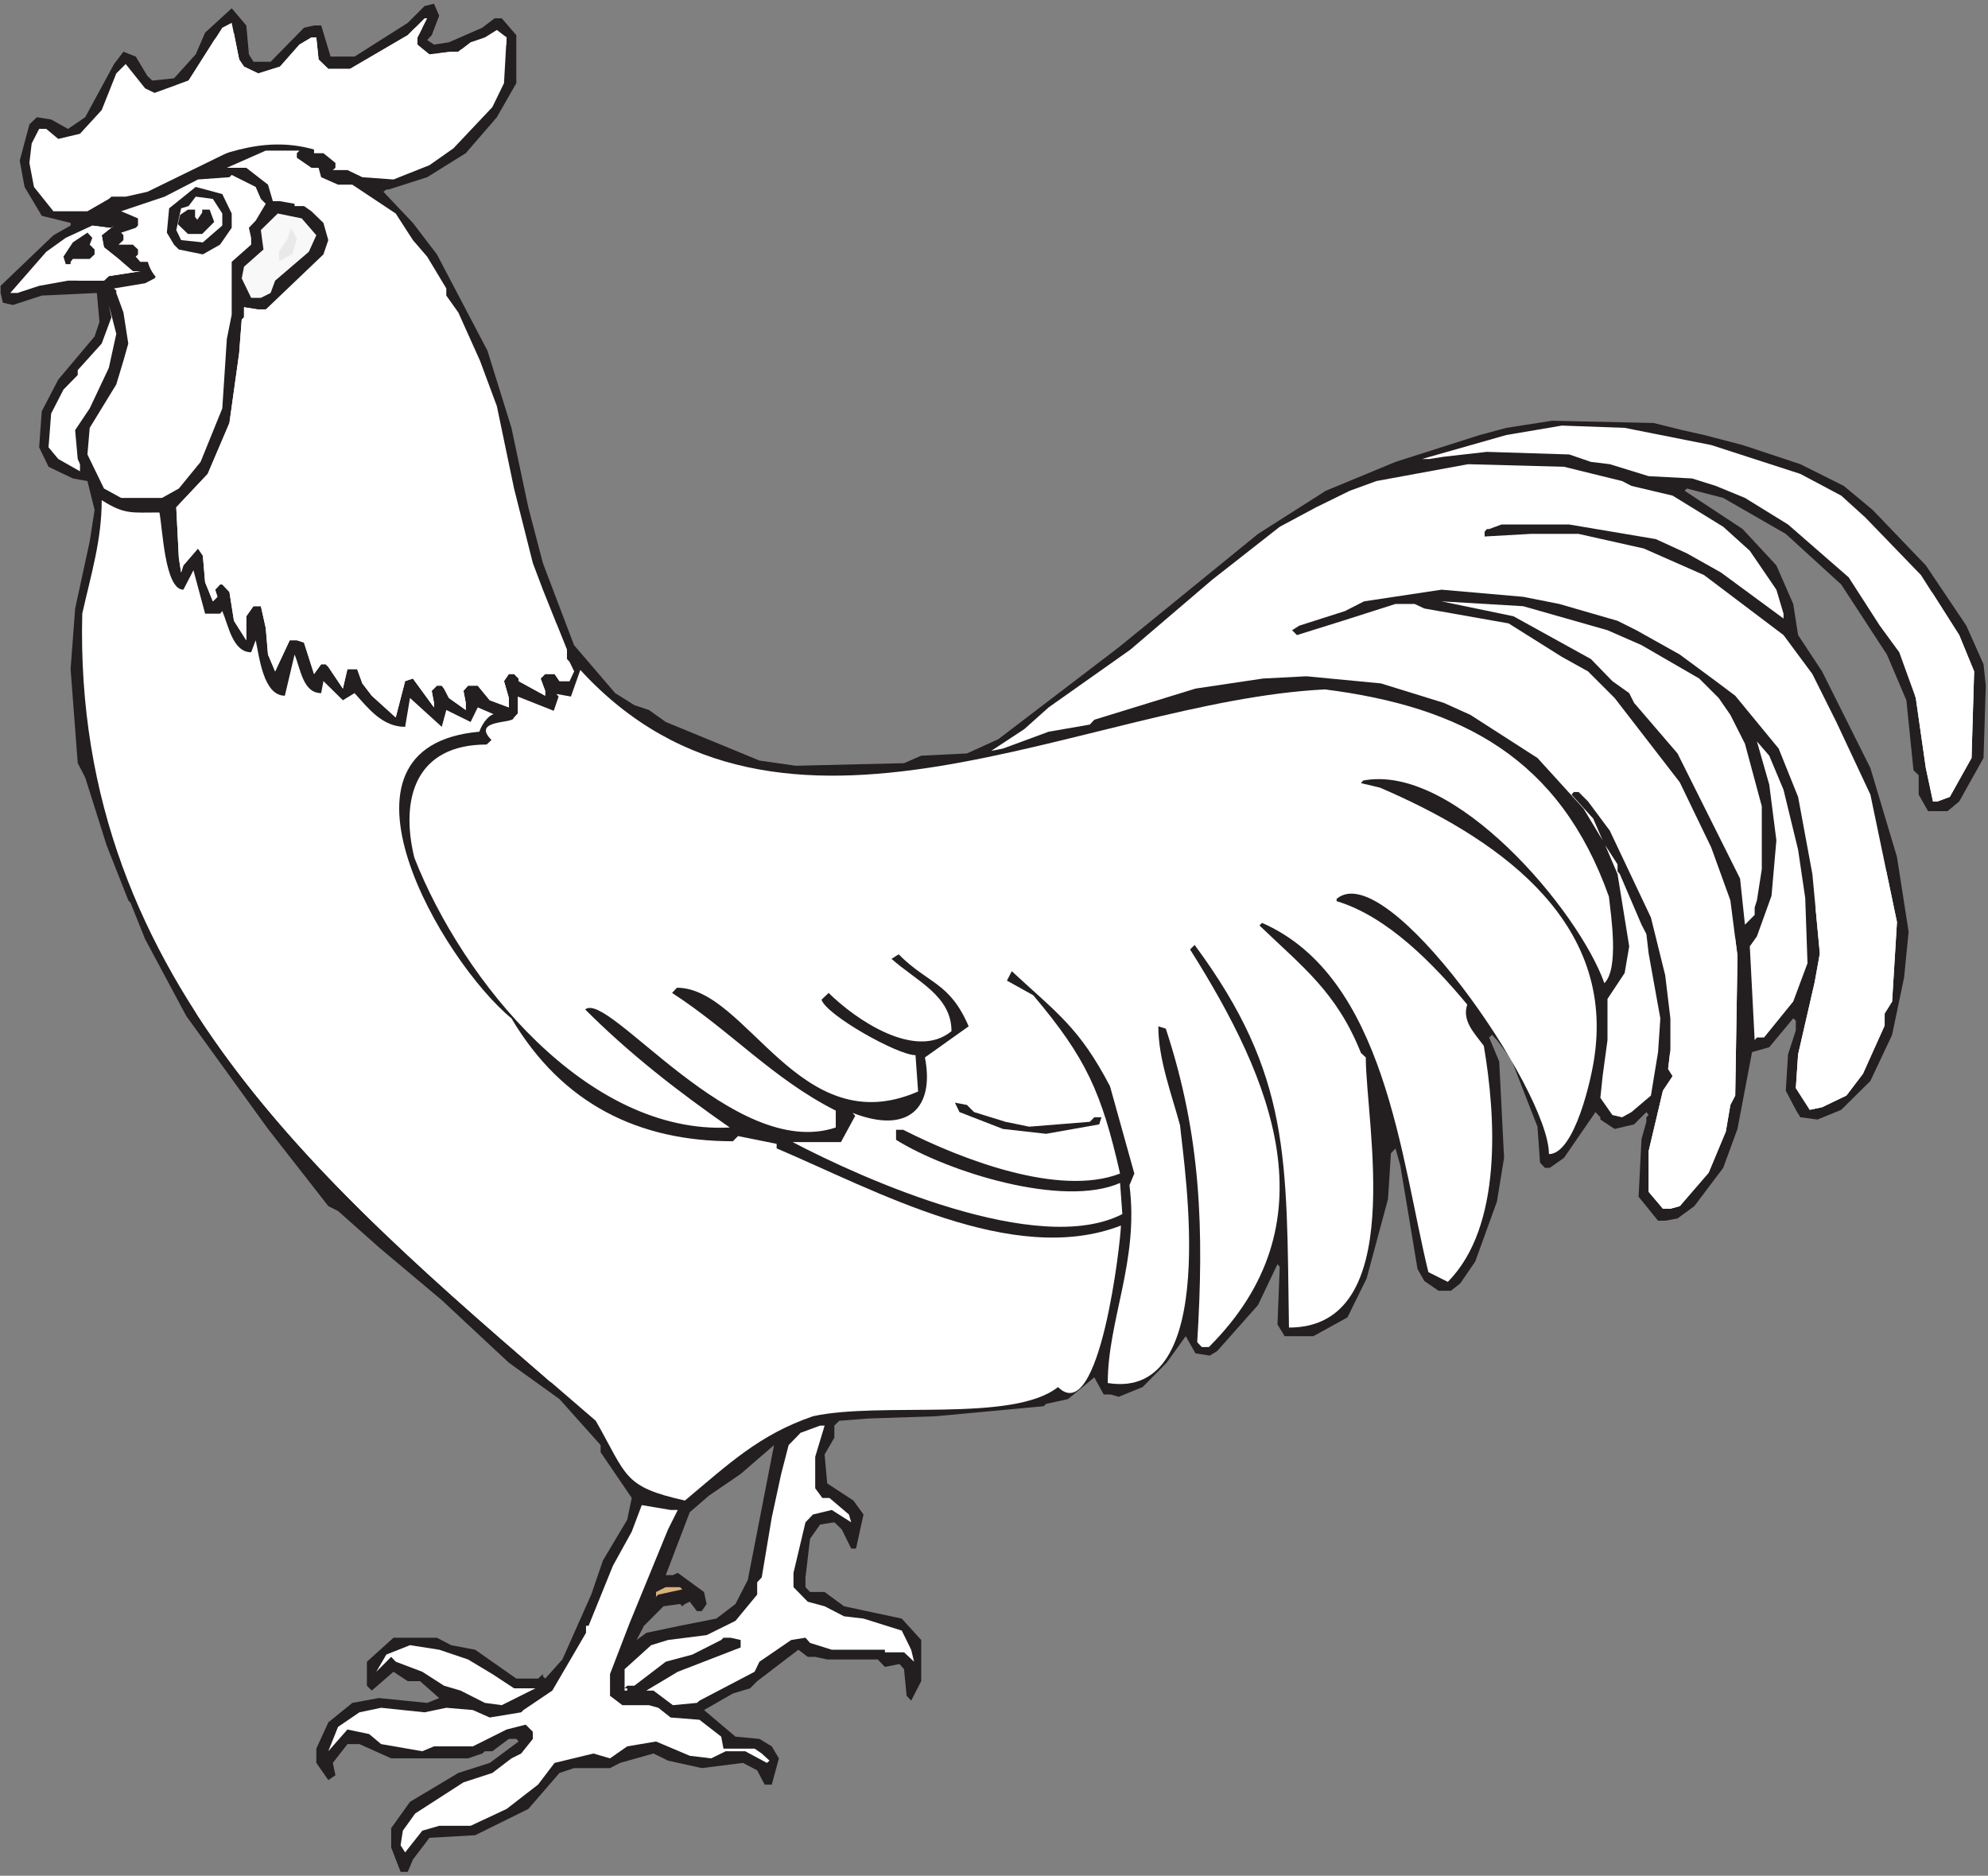 <?xml version="1.0"?><svg width="287.5" height="271.25" xmlns="http://www.w3.org/2000/svg">
 <rect width="100%" height="100%" fill="#808080" stroke="none"/>

 <g>
  <title>Layer 1</title>
  <g externalResourcesRequired="false" transform="matrix(1.25 0 0 -1.25 0 271.25)" id="g26391">
   <g externalResourcesRequired="false" transform="scale(0.24 0.24)" id="g26393">
    <path fill="#231f20" fill-rule="nonzero" id="path26395" d="m208.113,887.215l-2.191,-2.344l3.285,-2.191l7.188,1.097l16.093,7.032l5.942,4.535l3.437,0l7.031,-8.129l0,-23.133l-9.375,-16.414l-15.003,-17.352l-18.598,-11.566l-18.594,-5.937l-1.094,0l-1.406,-1.094l14.219,-15.008l11.566,-15.16l24.379,-46.426l11.563,-37.199l8.125,-38.297l7.031,-26.887l15.004,-39.543l19.844,-23.136l9.222,-5.782l7.032,-2.343l8.125,-5.786l25.472,-10.472l19.692,-8.129l17.5,-2.5l52.195,1.25l8.281,3.597l22.035,1.094l15.16,6.875l57.977,44.238l67.195,54.708l32.66,20.789l33.598,13.91l40.633,12.972l12.812,3.442l22.036,3.437l48.91,-1.093l13.91,-3.438l10.469,-2.348l18.597,-4.843l27.817,-9.223l20.941,-10.473l13.906,-11.566l25.629,-26.731l19.532,-29.074l8.285,-18.597l1.093,-10.317l-1.093,-34.859l-11.723,-20.946l-5.625,-4.687l-9.375,0l-4.531,7.973l0,9.375l-2.5,2.347l-3.438,33.762l-9.379,22.039l-22.031,33.762l-26.723,24.387l-30.16,17.347l-17.504,4.535l-1.093,-1.093l27.972,-18.446l16.25,-17.508l8.129,-18.597l2.344,-15.008l11.562,-17.508l23.286,-46.578l12.812,-42.828l5.629,-36.109l-2.191,-22.04l-5.782,-27.664l-10.468,-22.199l-14.063,-13.91l-11.41,-4.687l-8.281,1.093l-2.188,3.594l-4.844,9.223l1.094,17.508l3.75,11.566l0,4.687l-1.25,1.094l-11.566,-13.91l-8.281,-2.344l-7.032,-37.047l-6.875,-18.757l-13.91,-18.442l-8.125,-5.941l-5.937,-1.094l-3.438,0l-9.379,11.566l1.407,27.825l2.343,8.285l0,2.187l1.094,1.094l-1.094,1.406l-5.937,-5.941l-9.375,-2.188l-6.875,4.536l0,1.093l-2.344,2.5l-15.16,-22.039l-6.875,-4.847l-2.344,0l-2.344,2.503l-1.25,17.348l-12.66,32.512l-6.875,9.223l-2.344,2.503l-1.406,-1.253l4.844,-11.567l2.344,-46.422l-3.438,-21.101l-10.469,-28.918l-7.191,-10.473l-4.531,-3.594l-5.938,0l-6.875,4.688l-3.281,5.785l-8.285,49.863l-2.344,8.281l-2.187,-2.343l-1.407,-22.039l-10.312,-38.297l-9.219,-18.754l-16.41,-9.067l-13.91,0l-3.438,5.625l1.094,27.825l-1.094,1.25l-9.375,-19.696l-19.691,-22.195l-3.594,-2.187l-6.875,1.093l-4.687,8.285l-9.219,-12.82l-11.566,-11.722l-11.563,-4.688l-3.75,1.094l-3.437,0l-4.536,8.285l-12.656,-10.473l-10.625,-2.343l-1.094,-1.098l-52.195,-4.844l-32.504,-1.094l-13.91,-1.093l-2.344,-2.344l0,-5.785l-4.687,-8.129l1.25,-13.91l12.66,-8.286l4.844,-6.722l-3.598,-16.41l-2.344,0l-4.531,9.222l-3.594,3.438l-6.875,-1.094l-4.844,-6.879l-2.187,-18.601l0,-4.688l2.187,-2.344l7.032,0l9.375,-6.879l27.816,-5.937l9.375,-10.316l0,-19.852l-4.844,-9.379l-2.187,2.344l-1.25,12.816l-2.188,2.5l-7.031,-1.406l-3.437,3.598l-24.379,0l-5.782,1.25l-3.593,0l-4.532,3.437l-19.847,-15.16l-3.438,-3.441l-8.281,-2.5l-13.91,-7.969l15.156,-12.82l11.567,-1.094l5.937,-3.594l3.438,-5.785l-3.438,-12.66l-3.437,0l-3.594,6.879l-6.875,3.594l-19.848,-2.5l-16.254,3.594l-7.031,3.438l-16.094,-4.531l-4.843,-2.5l-17.348,0l-7.031,-2.348l-15.004,-17.348l-25.629,-12.66l-22.035,-1.254l-7.969,-10.473l-2.5,-5.938l-3.438,0l-4.531,11.723l0,9.379l9.063,12.66l23.285,13.91l15.156,4.848l13.91,10.317l-1.094,1.25l-3.593,0l-7.969,-5.942l-3.598,0l-1.25,-1.094l-6.875,-2.344l-37.035,0l-15.316,6.879l-5.782,0l-7.031,-9.066l1.25,-5.941l-3.437,-2.344l-5.782,8.285l0,6.879l5.782,12.66l11.562,9.379l12.817,2.344l23.281,-2.344l5.785,2.344l-9.223,8.129l-5.937,0l-6.875,4.531l-10.469,-9.066l-2.344,2.344l0,11.57l12.813,11.566l20.941,0l6.875,-3.597l11.563,-2.188l19.847,-13.91l10.469,0l2.344,2.188l0,-1.094l1.094,-1.094l8.285,9.223l13.906,31.261l5.625,16.411l11.723,19.695l2.187,10.472l-15.004,22.04l0,3.441l-19.843,22.195l-24.379,17.504l-32.348,30.168l-30.316,25.481l-19.692,17.507l-4.687,2.344l-29.067,37.199l-39.379,54.395l-19.848,37.047l-7.031,17.508l-1.094,1.25l-10.473,26.57l-10.312,32.672l-3.594,6.875l-1.25,16.414l-2.188,28.918l2.188,29.226l7.031,32.356l2.344,15.164l-3.438,13.91l-7.031,1.25l-11.723,5.629l-4.531,9.379l1.25,17.348l7.973,15.32l17.5,20.789l2.344,7.035l-1.25,13.91l-26.566,-1.25l-13.906,-4.535l-4.844,1.094l-1.094,4.691l0,3.438l25.469,24.386l8.285,4.688l0,1.25l-13.91,3.441l-8.281,13.911l-2.344,12.66l4.688,17.507l3.594,3.438l6.875,-1.094l8.129,-4.535l8.281,5.629l13.906,25.633l4.535,5.941l5.938,-2.344l5.625,-9.378l2.344,-2.188l10.469,1.094l10.473,11.566l4.531,10.473l12.812,11.723l7.032,-8.286l1.254,-13.91l2.187,-3.594l8.281,0l16.094,16.411l4.848,1.093l3.437,0l4.531,-15.004l11.563,0l25.629,16.254l8.125,8.129l4.535,1.094l2.5,-5.781l-3.594,-9.379l0,0l0,0zm146.422,-756.223l0,0l5.942,11.567l12.656,65.027l-16.094,-13.914l-15.316,-10.473l-9.219,-7.969l-11.566,-30.324l3.437,0l2.348,1.094l12.656,-9.223l1.25,-5.785l-2.344,-3.437l-2.344,0l-3.437,4.531l-2.344,-1.094l-1.25,-1.094l-1.094,1.094l-7.972,-1.094l-9.375,-9.378l-3.594,-6.875l4.688,3.437l16.253,3.438l17.5,3.441l9.219,7.031"/>
    <path fill="#ffffff" fill-rule="nonzero" id="path26397" d="m201.234,886.121l0,-3.441l5.782,-4.688l10.472,1.25l3.438,0l5.937,4.535l6.875,2.344l5.785,3.594l4.688,-3.594l-1.25,-22.039l-5.625,-11.566l-18.754,-19.852l-11.566,-8.129l-17.344,-6.879l-15.004,1.094l-7.188,3.441l-7.031,0l1.25,1.094l0,2.344l-5.781,4.687l-4.531,0l0,4.692l-4.848,3.437l-19.531,-1.25l-15.317,-5.629l-40.628,-19.847l-10.473,-2.348l-6.875,0l-1.25,-1.094l-10.312,-5.937l-16.41,0l-9.375,11.723l-2.187,11.566l1.094,9.379l3.594,7.031l3.438,0l5.785,-4.844l10.469,2.5l10.469,11.41l7.031,17.665l4.531,4.531l9.379,-11.723l4.531,-2.187l16.41,5.941l16.25,25.477l4.531,2.343l3.598,-17.66l2.344,-3.441l6.875,-3.281l10.469,3.281l9.375,10.629l5.785,3.441l2.343,0l1.094,-10.629l4.688,-4.535l10.468,0l27.817,16.258l8.125,8.129l1.25,0l-4.688,-9.223l0,0"/>
    <path fill="#ffffff" fill-rule="nonzero" id="path26399" d="m143.102,830.316l0,-2.187l7.035,-4.844l3.437,0l1.25,-4.535l8.125,-3.594l6.875,0l20.942,-13.91l8.281,-12.82l6.875,-7.969l9.223,-15.32l0,-3.438l5.781,-8.129l10.469,-23.289l8.128,-21.883l8.282,-39.703l9.062,-35.953l4.844,-12.816l11.566,-28.918l0,-4.531l1.25,-1.407l2.188,-4.535l-2.188,-4.687l-4.843,0l-2.344,3.437l-4.535,0l-2.188,-2.187l2.188,-5.938l0,-2.347l-12.813,7.035l0,1.25l-2.187,2.187l-2.5,0l-2.344,-3.437l2.344,-8.129l0,-4.531l-9.223,3.437l-5.781,7.035l-4.688,0l-2.187,-2.5l1.094,-5.785l0,-3.437l-8.125,5.781l-2.344,4.535l-1.094,1.406l-2.344,0l-2.5,-2.5l1.094,-5.785l0,-2.187l-10.16,13.91l-3.75,-1.25l-4.531,-17.508l-11.563,10.473l-4.535,5.941l-2.5,6.879l-4.688,0l-2.187,-9.379l-7.031,10.473l-1.25,1.25l-2.188,0l-3.437,-4.692l-4.848,15.164l-3.437,1.094l-3.438,0l-7.031,-15.008l-3.438,8.129l-1.093,12.816l-2.344,10.477l-3.594,0l-3.441,-4.848l0,-11.566l-5.938,9.379l-2.187,13.91l-3.438,3.594l-1.094,0l-2.343,-2.5l1.093,-3.438l-2.187,-2.187l-3.75,9.219l-1.094,12.82l-2.344,3.437l-7.031,-8.129l-1.098,-3.437l-1.094,7.035l-1.25,24.383l15.16,16.098l10.469,24.543l4.691,33.605l1.246,16.258l1.098,1.094l0,4.843l6.875,-1.093l3.594,0l27.816,26.574l2.344,6.875l-2.344,8.285l-5.781,5.629l-3.598,2.5l-4.531,0l0,1.094l-7.031,1.25l-3.438,0l-2.344,7.972l-10.472,8.129l-9.375,0l18.754,8.281l16.25,0l-1.25,-1.25l0,0"/>
    <path fill="#ffffff" fill-rule="nonzero" id="path26401" d="m125.758,808.277l2.344,-2.343l-4.844,-8.129l-3.281,-3.438l1.093,-4.847l0,-3.282l-9.379,-8.285l0,-25.476l-2.343,-11.723l-2.188,-33.449l-10.469,-25.793l-10.473,-12.817l-8.125,-4.535l-19.688,0l-8.285,4.535l-7.969,16.41l1.094,12.821l12.812,20.945l3.441,11.41l2.344,8.285l-2.344,15.004l-3.441,9.379l0,1.094l-1.094,1.094l15.004,2.5l4.531,2.347l2.344,3.438l-4.531,4.531l-4.688,0l-2.188,2.504l1.094,1.094l0,2.344l-2.5,2.343l-6.879,0l2.348,2.188l0,2.347l-1.094,1.25l7.031,2.344l1.094,1.094l0,3.437l-8.125,3.442l20.938,7.031l16.098,8.285l15.157,1.094l1.093,1.094l11.567,-5.781l2.5,-5.786l0,0"/>
    <path fill="#231f20" fill-rule="nonzero" id="path26403" d="m111.691,801.246l0,-6.879l-5.625,-8.129l-8.281,-4.687l-11.566,2.344l-2.344,2.343l-3.438,5.785l1.094,11.723l12.816,10.317l12.812,-3.442l4.531,-9.375l0,0"/>
    <path fill="#ffffff" fill-rule="nonzero" id="path26405" d="m107.16,801.246l0,-5.785l-9.375,-8.129l-10.473,1.094l-2.344,4.847l2.344,10.473l3.598,1.094l3.438,4.531l8.281,-1.094l4.531,-7.031l0,0"/>
    <path fill="#ffffff" fill-rule="nonzero" id="path26407" d="m100.129,803.902l0,-2.187l-3.75,-3.285l-4.375,0.312l-0.781,2.035l0.781,4.219l1.562,0.469l1.406,1.875l3.281,-0.469l1.875,-2.969l0,0"/>
    <path fill="#231f20" fill-rule="nonzero" id="path26409" d="m94.035,799.523l1.094,-1.25l2.344,3.442l0,1.406l3.593,0l2.188,-5.941l-5.781,-5.782l-6.875,0l-4.848,4.688l1.094,4.535l3.754,2.5l3.438,0l0,-3.598"/>
    <path fill="#f8f8f8" fill-rule="nonzero" id="path26411" d="m152.48,790.773l-3.597,-7.972l-16.25,-13.914l-2.188,-5.938l-4.687,-2.344l-4.688,0l-4.535,9.379l1.098,5.625l9.375,8.286l-1.25,9.378l8.125,7.973l11.562,-2.348l7.035,-8.125l0,0"/>
    <path fill="#ffffff" fill-rule="nonzero" id="path26413" d="m53.715,794.367l1.25,1.094l-5.938,-4.688l1.094,-5.785l7.031,-5.629l6.879,-5.937l3.594,0l-15.16,-2.344l-2.344,-2.191l-17.344,0l-13.91,-2.5l-10.469,-3.438l-3.438,0l17.344,19.852l9.379,6.719l12.813,5.941l7.969,-1.094l1.25,0l0,0"/>
    <path fill="#ffffff" fill-rule="nonzero" id="path26415" d="m52.465,726.84l-9.219,-19.535l-7.031,-10.473l1.25,-13.914l1.094,-2.5l0,-3.438l-10.469,5.938l-4.691,5.629l1.25,16.254l5.941,11.57l6.875,7.031l0,2.344l11.562,12.82l4.688,12.661l-1.25,5.937l3.594,-13.91l-3.594,-16.414l0,0"/>
    <path fill="#ffffff" fill-rule="nonzero" id="path26417" d="m781.938,672.289l4.531,-2.344l19.847,-4.691l24.379,-15.004l12.813,-11.566l12.812,-18.758l3.442,-11.567l0,-2.343l-30.16,22.195l-16.411,9.223l-15.003,6.875l-41.723,7.035l-32.66,0l-5.938,-2.188l-1.094,0l-1.093,-1.25l0,-2.343l22.035,1.25l23.281,0l31.41,-7.036l29.067,-12.816l38.289,-28.918l13.906,-18.758l11.562,-23.133l16.411,-35.011l12.812,-61.43l-2.344,-38.297l-3.593,-5.781l0,-5.785l-10.469,-23.289l-7.969,-10.473l-11.723,-5.629l-5.937,-1.25l-6.719,10.473l1.094,16.258l7.969,34.699l2.5,13.91l-3.594,38.297l-6.875,37.203l-9.375,23.289l-20.941,25.477l-9.375,7.035l-17.348,12.816l-20.941,11.723l-9.063,4.535l-28.129,8.129l-17.348,3.437l-39.378,3.438l-37.348,-5.625l-9.223,-4.692l-22.031,-7.035l-3.438,-2.187l2.344,-2.344l22.031,6.879l25.473,8.129l9.223,0l4.687,-2.192l40.629,-7.187l25.629,-16.102l12.656,-7.035l12.817,-12.816l31.41,-40.641l15.156,-31.418l9.223,-25.476l3.437,-26.731l-1.093,-67.367l-2.344,-4.535l-2.188,-12.817l-8.285,-19.851l-13.906,-16.098l-4.531,-1.25l-3.594,0l-6.879,8.125l0,19.695l6.879,29.075l4.687,7.035l-2.187,3.437l1.094,9.379l0,15.004l-2.5,20.789l-6.879,27.824l-19.844,41.891l-10.473,14.066l-4.531,4.536l-2.344,0l-1.093,-1.25l10.468,-11.567l4.536,-10.472l-9.223,15.316l-22.188,24.383l-32.351,20.789l-12.813,5.785l-30.316,9.379l-35.942,3.437l-20.941,-1.093l-32.504,-4.844l-48.758,-15.008l-2.187,-2.344l-19.844,-3.437l-22.035,-8.129l-5.625,-1.094l15.937,10.473l11.723,10.473l39.379,27.82l39.535,33.765l32.504,25.477l17.504,9.379l16.25,7.973l12.816,4.687l44.223,8.129l46.258,-1.25l27.973,-6.879l0,0zm42.972,17.352l0,0l-41.722,8.285l-30.317,1.094l-12.812,-2.188l-13.911,-2.348l-40.628,-11.566l3.437,0l7.031,1.094l20.785,2.347l39.692,-1.254l10.469,-3.593l9.066,-1.094l18.75,-5.781l20.941,-1.098l11.411,-3.594l14.062,-5.785l20.785,-12.816l29.223,-25.477l15,-23.293l9.375,-12.816l7.973,-22.039l4.843,-33.762l3.438,-16.102l2.187,0l5.938,2.192l10.472,18.754l1.25,41.734l-7.191,17.508l-18.437,28.918l-26.879,27.82l-11.563,10.473l-19.691,10.473l-42.977,13.914"/>
    <path fill="#ffffff" fill-rule="nonzero" id="path26419" d="m247.561,558.096l2.031,2.188l0,8.129l17.348,-6.875l2.344,6.875l-1.094,1.25l7.031,-1.25l4.531,12.82c96.887,-105.668 242.844,-15.164 358.953,-9.379c66.102,-8.441 113.141,-33.141 136.895,-99.883c0.938,-8.91 5,-34.543 -2.187,-41.734c-12.348,34.855 -72.2,106.133 -116.266,97.691l-1.094,-1.25l9.219,-2.187c53.445,-22.977 112.828,-61.899 103.453,-128.953c-1.41,-11.098 -9.691,-47.676 -22.035,-47.676c0,30.793 -78.137,143.804 -102.36,123.015l0,-1.093c24.536,-7.348 46.883,-30.481 62.977,-49.864c-2.656,-7.816 3.441,-13.754 7.973,-19.851c5.781,-33.762 9.218,-87.063 -17.348,-113.793l-9.375,4.691c-13.285,54.395 -20.629,142.238 -80.168,168.344l-1.25,-1.25c20.629,-19.852 37.191,-32.043 48.914,-61.43l2.344,-2.187c0,-31.574 20.625,-130.207 -37.035,-130.207c-1.254,81.593 1.093,121.453 -45.477,184.445l-2.187,-2.187c39.847,-63.149 68.757,-132.082 9.062,-191.637l-3.437,0l-2.188,2.344c3.281,53.617 2.031,99.101 -15.156,151.152l-3.598,1.094c0,-15.789 6.254,-32.2 10.473,-47.676c2.031,-20.945 19.844,-133.172 -34.848,-124.262c0,30.324 15.157,59.082 10.469,95.348l2.344,5.625l-11.719,42.047c-14.848,28.449 -25.629,35.328 -47.352,55.492l-2.343,-4.535l12.656,-7.035c25.629,-30.321 32.973,-46.891 41.883,-85.969c-29.535,-11.41 -76.887,7.035 -104.547,21.101l-3.438,0l0,-4.843c24.536,-15.321 80.325,-32.981 107.985,-20.789l1.094,-15.008c-40.633,-20.946 -125.329,17.039 -158.93,34.703l23.285,0l6.875,12.66l-1.246,1.406c27.344,-10.629 39.535,2.969 34.848,26.731l21.093,15.004c-9.218,21.414 -19.218,20.164 -33.754,34.699l-3.437,-2.188c12.187,-10.785 28.91,-17.82 28.91,-34.855c-17.191,-14.227 -46.098,5.469 -59.227,18.445l-3.437,-3.285c2.5,-7.504 36.723,-26.726 45.316,-26.726l1.254,-17.508c-57.195,-25.008 -82.355,50.019 -116.265,50.019l-2.348,-2.5c28.285,-18.289 48.602,-41.422 78.918,-56.742l0,-8.129c-49.07,-16.41 -109.703,66.277 -120.797,56.899c21.41,-21.414 44.539,-39.391 69.695,-56.899c-68.601,-3.594 -128.765,70.652 -152.05,130.051c-7.032,28.918 0.937,54.551 34.851,54.551l2.344,2.187c-10.004,10.004 10.937,7.817 10.625,10.629"/>
    <path fill="#ffffff" fill-rule="nonzero" id="path26423" d="m76.844,657.129c1.562,-7.348 2.5,-37.203 11.566,-37.203l4.844,9.379l5.625,-20.946l7.187,0l1.094,1.25c2.969,-6.875 5,-19.851 13.91,-19.851l2.188,5.785c1.719,-7.66 3.594,-26.73 14.062,-26.73l4.688,19.851c2.969,-7.191 4.062,-18.601 12.816,-18.601l1.094,5.785l9.375,-9.223l5.625,3.438c6.723,-7.5 13.441,-16.254 24.379,-16.254l2.344,13.91l15.316,-13.91l2.188,8.129l11.718,-5.786l3.438,7.036l7.66,-3.286c-2.969,-0.781 -5.941,-5.468 -6.879,-8.437c-79.07,-7.035 -17.656,-110.981 15.473,-138.18c24.535,-41.422 61.414,-59.238 106.734,-59.238l2.496,2.5l18.598,-3.75l0,-2.192c47.195,-20.003 113.922,-57.363 165.961,-37.199c0,-6.722 -10.16,-97.851 -30.317,-77.843c-21.879,-17.348 -85.324,-6.875 -118.14,-14.067c-25.942,-8.91 -40.789,-23.133 -61.727,-40.641c-29.847,6.723 -27.66,11.567 -42.976,38.454c-123.922,107.07 -252.063,208.828 -247.532,389.05c4.219,18.914 9.375,35.325 9.375,54.707c11.094,-7.031 14.379,-5.937 27.817,-5.937"/>
    <path fill="#ffffff" fill-rule="nonzero" id="path26425" d="m774.906,600.387l16.407,-7.188l27.816,-16.101l9.379,-9.379l5.625,-8.129l7.031,-13.91l8.125,-30.168l0,-30.324l-2.344,-15.004l-1.093,-3.438l0,-3.598l-4.688,-4.687l-2.344,22.195l-30.16,60.336l-20.941,24.383l-2.344,4.688l-8.125,5.785l-10.316,10.629l-37.348,20.632l-34.691,7.192l39.378,-2.344l40.633,-11.57l0,0"/>
    <path fill="#ffffff" fill-rule="nonzero" id="path26431" d="m859.762,523.484l7.031,-28.918l3.437,-23.289l1.094,-31.418l-6.875,-18.445l-14.066,-17.351l-3.438,0l-1.093,-1.25l-2.344,45.175l3.437,4.844l7.032,19.539l2.343,26.731l-3.437,26.882l-5.938,20.789l5.938,-6.875l6.879,-16.414l0,0"/>
    <path fill="#ffffff" fill-rule="nonzero" id="path26441" d="m779.75,484.094l1.094,-1.25l10.469,-24.383l2.343,-4.535l1.094,-9.379l5.629,-31.262l-1.094,-16.254l-3.441,-20.945l-9.375,-7.973l-4.531,-2.5l-4.688,1.094l-5.781,8.285l1.094,10.473l2.343,17.348l0,19.851l8.282,12.504l2.187,12.82l-5.625,34.856l-5.937,13.91l5.937,-9.223l0,-3.437"/>
    <path fill="#ffffff" fill-rule="nonzero" id="path26443" d="m729.586,465.492l-2.344,-2.344l-7.969,7.036l-2.5,-3.438l4.844,-4.848l-1.25,-5.628l-8.125,0l-3.441,-4.844l-17.5,9.379l-5.781,5.941l1.093,1.094l9.375,-1.094l0,4.531l3.438,0l1.094,1.094l0,1.25l3.437,-2.344l1.25,-1.093l2.5,4.531l-2.5,3.598l-2.344,6.875l2.344,1.093l23.285,-19.535l1.094,-1.254l0,0"/>
    <path fill="#ffffff" fill-rule="nonzero" id="path26459" d="m706.457,382.023l0,-3.593l-3.594,1.25l-1.093,1.25l-1.25,0l-1.094,-1.25l0,-3.594l-3.438,0l-1.093,-5.629l0,-3.75l-3.594,1.406l-1.25,-3.593l0,-1.094l-1.094,-1.254l-10.473,17.508l2.348,6.879l3.594,-3.442l2.187,0l0,13.914l2.344,2.344l0,3.438l3.438,0l14.062,-20.79l0,0"/>
    <path fill="#231f20" fill-rule="nonzero" id="path26463" d="m469.551,368.113l15.16,-4.687l11.406,-2.348l29.223,2.348l2.187,2.187l3.438,0l-1.094,-3.441l-25.625,-4.531l-20.785,2.343l-20.941,8.129l-2.188,4.535l5.781,-1.097l3.438,-3.438l0,0"/>
    <path fill="#ffffff" fill-rule="nonzero" id="path26473" d="m392.98,201.957l0,-15.16l3.438,-4.692l3.437,0l9.375,-7.972l1.094,-3.75l-9.375,5.941l-9.062,-2.191l-3.594,-3.75l-5.785,-24.383l0,-6.879l6.879,-7.035l8.125,-2.188l9.375,-4.843l9.379,-1.094l18.437,-5.785l4.531,-9.223l1.411,-5.781l-4.848,4.531l-9.219,0l0,1.25l-25.629,0l-10.469,3.285l-2.187,2.5l-6.879,-1.093l-15.312,-10.473l-2.344,-4.848l-26.567,-13.91l-1.25,-1.094l-11.566,-1.094l-9.375,7.031l-3.437,0l15.16,9.066l30.316,11.723l0,3.598l-4.848,1.093l-3.437,0l-1.094,-1.093l-13.906,-7.036l-12.816,-3.437l-15.157,-11.57l-3.437,0l-1.25,-1.25l1.25,0l0,-1.094l-1.25,0l0,10.316l12.812,11.567l8.125,2.504l18.598,2.343l13.906,6.879l10.473,12.66l0,5.938l2.187,2.344l4.844,28.918l4.531,20.945l3.594,13.914l5.781,5.937l9.379,3.442l2.188,0l-4.532,-15.008l0,0"/>
    <path fill="#ffffff" fill-rule="nonzero" id="path26475" d="m326.723,176.324l-4.692,-9.379l-18.593,-45.332l-9.375,-24.383l0,-10.473l5.937,-4.531l12.813,0l4.531,-1.25l5.941,-4.691l13.906,-1.094l10.469,-8.129l1.094,-5.781l15.004,0l3.437,-2.348l3.75,-3.438l-1.25,-1.094l-10.468,5.625l-9.379,0l-7.032,-3.438l-10.312,1.25l-16.254,6.879l-13.906,-2.344l-8.281,-5.785l-7.973,2.344l-18.75,-4.531l-7.973,-10.473l-15.156,-11.723l-17.348,-8.129l-15.156,0l-8.129,-2.344l-8.281,-10.473l-2.188,3.438l1.094,7.035l5.938,8.285l23.285,15.004l13.91,4.531l9.219,7.035l4.687,2.344l5.625,7.035l0,3.438l-3.437,3.441l-9.219,-2.348l-16.254,-8.125l-18.75,0l-5.629,-2.348l-19.844,3.442l-5.781,4.844l-10.473,2.188l-9.218,-10.473l4.687,11.727l10.313,7.031l10.472,2.191l20.938,-2.191l10.473,2.191l12.812,-1.094l8.125,-3.598l15.16,2.5l1.094,1.098l13.906,9.375l16.254,27.824l0,3.438l1.25,0l11.723,28.918l9.062,16.414l4.844,12.816l13.91,-2.344l3.438,0l0,0"/>
    <path fill="#d9b07e" fill-rule="nonzero" id="path26477" d="m328.91,138.027l-11.566,-2.5l-2.344,-2.191l1.25,1.098l0,2.343l4.688,2.344l6.878,0l1.094,-1.094l0,0"/>
    <path fill="#ffffff" fill-rule="nonzero" id="path26479" d="m225.613,104.266l11.723,-7.035l10.469,-6.879l10.312,0l-16.25,-8.125l-8.129,1.094l-11.718,5.938l-7.969,2.344l-10.473,6.723l-12.812,4.848l-2.188,2.344l-7.187,-7.192l4.843,8.285l11.407,4.532l14.066,-2.188l13.906,-4.687l0,0"/>
    <path fill="#ffffff" fill-rule="nonzero" id="path26481" d="m129.352,747.16c0,-9.691 -5,-31.887 1.25,-40.48c2.343,0 6.093,2.343 7.343,3.593c0,-12.191 0,-36.89 8.594,-45.488c8.598,2.504 14.691,8.598 20.941,14.695c2.5,-9.847 3.594,-24.539 7.348,-33.136c1.246,4.844 3.75,11.097 6.094,15.941c2.5,-2.5 5,-7.344 7.5,-11.097c6.094,1.25 9.844,8.597 12.187,14.851l6.25,-7.348c2.348,1.094 3.598,3.594 7.348,3.594l4.844,-4.844l2.5,3.594l1.25,0c1.25,0 3.75,-2.344 3.75,1.25c1.25,-2.5 3.594,-12.347 3.594,-17.195c-2.344,0 -6.094,2.504 -6.094,3.754c0,-3.754 -1.25,-8.754 -1.25,-12.348c-8.594,9.848 -2.5,11.098 -9.844,-1.25l-3.75,3.75c0,-1.25 -4.848,-8.754 -6.098,-11.098c-2.5,2.344 -7.343,7.348 -9.843,11.098c0,-2.5 -3.75,-6.254 -4.844,-7.504l-11.094,11.098c0,-1.25 -2.5,-3.594 -2.5,-4.844c-3.754,0 -8.598,4.844 -13.598,11.098l-2.343,-2.5c-7.5,4.844 -7.5,7.344 -11.094,14.691c0,-6.094 -2.504,-12.191 -6.254,-15.945l-13.437,23.449c0,-9.848 2.5,-23.449 4.843,-34.543l8.594,0c2.5,-4.848 5,-13.601 5,-19.695c2.504,1.25 4.848,3.75 7.348,5l3.75,-11.098c6.093,3.594 9.843,9.848 18.437,11.098c0,-2.5 2.504,-8.754 2.504,-12.348c1.094,1.25 4.844,4.844 6.094,4.844c0,0 2.5,-2.344 2.5,-3.594c2.344,0 8.594,2.344 12.187,3.594c0,-1.25 3.75,-7.344 3.75,-9.848c5.004,1.254 9.848,3.754 13.598,2.504l9.844,5c0,-2.5 2.344,-5 2.344,-7.504c0,3.754 3.75,13.602 5,16.102c2.503,0 2.503,0 3.753,2.344c3.594,-4.844 1.094,-18.446 1.094,-17.192c-1.094,-2.504 -3.597,-8.598 -6.097,-11.098c-2.5,0 -9.844,5 -9.844,5c0,-1.25 -2.5,-3.75 -3.75,-5c-1.094,1.25 -3.594,3.75 -4.844,3.75c0,-1.25 -3.75,-3.75 -5,-3.75c-1.094,0 -3.598,2.5 -3.598,2.5c0,-1.25 -1.25,-3.753 -1.25,-4.847c1.25,0 2.5,1.094 3.754,1.094c0,-4.844 3.594,-9.688 6.094,-12.192c1.25,0 2.5,3.598 3.75,3.598l1.094,0c1.25,0 3.75,-2.348 5,-2.348c3.75,1.254 9.844,3.598 12.347,3.598c1.25,-1.25 2.344,-4.848 6.094,-4.848c0,1.25 3.75,4.848 3.75,6.098l2.344,0c1.25,2.5 3.75,6.094 3.75,8.597c2.5,0 6.094,2.5 8.594,2.5c1.25,-1.25 2.5,-3.75 3.75,-3.75l0,11.098c1.254,0 2.504,0 3.754,-0.156l4.843,-12.039l0,-4.531l1.25,-1.407l2.188,-4.535l-2.188,-4.687l-4.843,0l-2.344,3.437l-4.535,0l-2.188,-2.187l2.188,-5.938l0,-2.347l-12.813,7.035l0,1.25l-2.187,2.187l-2.5,0l-2.344,-3.437l2.344,-8.129l0,-4.531l-9.223,3.437l-5.781,7.035l-4.688,0l-2.187,-2.5l1.094,-5.785l0,-3.437l-8.125,5.781l-2.344,4.535l-1.094,1.406l-2.344,0l-2.5,-2.5l1.094,-5.785l0,-2.187l-10.16,13.91l-3.75,-1.25l-4.531,-17.508l-11.563,10.473l-4.535,5.941l-2.5,6.879l-4.688,0l-2.187,-9.379l-7.031,10.473l-1.25,1.25l-2.188,0l-3.437,-4.692l-4.848,15.164l-3.437,1.094l-3.438,0l-7.031,-15.008l-3.438,8.129l-1.093,12.816l-2.344,10.477l-3.594,0l-3.441,-4.848l0,-11.566l-5.938,9.379l-2.187,13.91l-3.438,3.594l-1.094,0l-2.343,-2.5l1.093,-3.438l-2.187,-2.187l-3.75,9.219l-1.094,12.82l-2.344,3.437l-7.031,-8.129l-1.098,-3.437l-1.094,7.035l-1.25,24.383l15.16,16.098l10.469,24.543l4.691,33.605l1.246,16.258l1.098,1.094l0,4.843l6.875,-1.093l3.594,0l0.312,0.312c0,-2.812 0.313,-5.469 0.938,-8.129"/>
    <path fill="#ffffff" fill-rule="nonzero" id="path26483" d="m64.031,734.969c2.656,-32.512 -16.098,-33.293 10.312,-53.926c5.312,2.812 10.312,5.941 14.223,10.941l0.312,-0.156c-9.535,-34.074 -61.73,-25.008 -32.039,24.852c3.281,5.629 5.004,12.039 7.192,18.289"/>
    <path fill="#ffffff" fill-rule="nonzero" id="path26485" d="m17.305,818.594c54.07,-22.196 86.886,57.836 146.113,25.168c34.848,-19.071 51.883,-14.696 77.824,22.976l0.156,-0.156c-21.097,-42.828 -42.507,-52.207 -84.699,-36.266c-53.133,20.164 -90.949,-40.328 -139.394,-11.722"/>
    <path fill="#ffffff" fill-rule="nonzero" id="path26487" d="m60.281,854.859l-12.191,-15.32l12.191,15.32l0,0zm140.953,31.262l0,-3.441l0.313,-0.313c-15.313,-11.722 -42.504,-30.168 -52.504,-5.625c-13.441,-15.633 -29.066,-21.414 -39.227,-1.094c-20.312,-22.351 -22.656,-26.73 -50.164,-21.57l-11.562,-14.539c11.875,19.852 7.656,17.508 29.848,16.258c2.656,2.031 5.156,4.687 7.5,7.5l5.473,2.035l12.656,20.008c2.969,2.344 6.094,3.594 9.219,2.812l2.504,-12.66l2.344,-3.441l6.875,-3.281l10.469,3.281l9.375,10.629l5.785,3.441l2.343,0l1.094,-10.629l4.688,-4.535l10.468,0l27.817,16.258l3.594,3.594c1.093,0 2.187,0 3.437,-0.157l-2.344,-4.531l0,0l0,0zm10.161,-7.66l6.093,0.781l3.438,0l1.406,1.094c7.5,1.719 14.219,3.91 20.941,6.41l0.938,-0.625l-0.156,-3.441c-11.254,-7.188 -20.785,-11.41 -32.66,-4.219"/>
    <path fill="#ffffff" fill-rule="nonzero" id="path26489" d="m73.875,797.648c2.5,-13.753 16.41,-23.601 29.379,-21.882l0.469,-0.469c-20.942,-22.039 -41.567,-1.406 -29.848,22.351"/>
    <path fill="#ffffff" fill-rule="nonzero" id="path26491" d="m46.527,795.148c-3.75,-3.281 -9.531,-8.128 -9.531,-10.941l13.594,-2.5c-1.25,-1.25 -6.25,-3.754 -6.25,-6.098l3.75,0c-1.875,-3.75 -6.406,-5.625 -11.25,-6.722l13.281,0l2.344,2.191l15.16,2.344l-3.594,0l-6.879,5.937l-7.031,5.629l-1.094,5.785l5.938,4.688l-1.25,-1.094l-1.25,0l-5.938,0.781"/>
    <path fill="#231f20" fill-rule="nonzero" id="path26493" d="m43.246,786.238l2.344,-2.343l0,-2.344l-2.344,-2.192l-8.125,0l-1.094,-1.406l0,-1.094l-2.344,0l-1.094,3.598l4.531,6.875l7.031,4.691l2.344,-2.503l-1.25,-3.282l0,0"/>
    <path fill="#ffffff" fill-rule="nonzero" id="path26495" d="m66.531,568.813c-15.942,-55.801 5.938,-106.602 28.598,-153.961c43.129,-66.434 106.262,-121.61 170.336,-176.942c2.187,0 4.375,0 6.562,0l0,7.344c9.844,-1.25 22.188,-2.5 30.786,-6.094l0,6.094c4.843,0 12.343,-3.75 18.437,-3.75c6.098,9.848 25.785,3.75 35.633,0c1.25,2.5 5,6.254 7.5,8.598l30.629,-6.098c2.5,2.5 6.25,6.098 7.5,8.598c6.093,0 13.441,-2.5 19.691,-2.5c1.25,8.75 2.344,16.097 2.344,24.695l7.5,0l-1.25,15.945c1.25,1.25 4.844,5 4.844,6.25c-2.344,4.848 -19.688,13.442 -18.438,13.442c1.25,-1.25 3.75,-6.094 3.75,-8.594c-1.25,0 -2.5,1.25 -3.75,1.25c1.25,-6.098 5,-14.852 0,-19.695c-2.5,1.25 -7.348,2.5 -9.848,3.75c0,-2.5 -2.5,-5 -3.593,-6.25c-2.5,0 -7.5,2.5 -9.844,2.5l0,-9.848c-6.25,0 -13.598,7.348 -18.598,11.098l0,-5c0,1.25 -3.593,3.75 -3.593,5c2.5,0 7.343,-1.25 9.843,-1.25l2.5,14.691c3.598,0 8.598,-1.094 12.192,-2.344l0,14.692c1.25,0 5,-2.5 6.25,-2.5c0,5.004 -1.25,9.847 -2.5,13.601c-2.5,1.25 -7.344,3.75 -11.094,5c-8.598,-18.601 -24.535,30.637 -27.035,-1.25c-18.442,11.098 -25.942,28.293 -25.942,8.598c-10.941,3.594 -38.128,20.945 -49.07,29.543c-1.25,-1.254 -5,-3.754 -7.5,-5.004l-24.535,17.351c-6.25,-2.5 -9.844,3.594 -14.844,8.598l-2.344,-2.504c-5.003,3.754 -13.597,14.696 -11.097,17.196c0,-9.848 -14.844,23.445 -14.844,25.789c1.25,0 3.75,-2.344 5,-3.594l-11.098,19.539l2.504,1.25c-1.254,3.594 -2.504,7.348 -2.504,12.191c-3.75,1.25 -9.843,5.004 -13.593,5.004c0,6.094 -3.594,29.543 -3.594,18.446c0,0 -3.75,12.347 -3.75,15.941l2.5,0l0,22.195l2.344,0l0,-1.25c-3.594,-3.594 -10.938,7.504 -14.688,9.848c0,-2.344 -3.754,-7.348 -3.754,-9.848l-8.594,9.848c-7.343,-1.25 -3.593,-1.25 -14.687,6.254c0,3.594 -1.254,7.344 -2.504,11.097c-4.844,-7.503 -14.687,4.844 -18.437,7.348c-1.25,0 -3.75,-1.254 -5,-1.254c-2.344,2.5 -4.848,7.348 -6.094,11.098c-12.348,0 -15.942,23.293 -32.039,18.445c-3.594,-1.25 -13.438,-11.097 -17.188,-8.597"/>
    <path fill="#ffffff" fill-rule="nonzero" id="path26497" d="m94.816,528.172c-38.133,-27.039 -3.594,-98.473 14.844,-126.609c23.285,-35.637 77.512,-78.778 121.735,-78.778c1.25,1.25 3.75,6.094 5.003,6.094c0,44.394 -39.382,89.879 -54.226,130.363c-9.848,27.039 -46.727,108.321 -87.356,68.93"/>
    <path fill="#ffffff" fill-rule="nonzero" id="path26499" d="m100.129,515.668c-32.348,-22.977 -3.125,-83.625 12.5,-107.539c20.004,-30.324 65.949,-67.059 103.609,-67.059c1.094,1.094 3.125,5.317 4.219,5.317c0,37.672 -33.441,76.433 -46.102,110.668c-8.281,23.133 -39.691,92.066 -74.226,58.613"/>
    <path fill="#ffffff" fill-rule="nonzero" id="path26501" d="m105.441,503.164c-26.722,-18.914 -2.656,-68.777 10.317,-88.473c16.406,-25.007 54.222,-55.175 85.32,-55.175c0.781,0.937 2.5,4.379 3.438,4.379c0,30.949 -27.657,62.679 -37.973,91.125c-6.875,18.914 -32.66,75.812 -61.102,48.144"/>
    <path fill="#ffffff" fill-rule="nonzero" id="path26503" d="m110.754,490.816c-20.938,-15.007 -2.031,-54.238 8.129,-69.558c12.812,-19.695 42.66,-43.297 66.883,-43.297c0.781,0.625 2.031,3.281 2.812,3.281c0,24.387 -21.723,49.238 -29.848,71.59c-5.312,15.008 -25.628,59.555 -47.976,37.984"/>
    <path fill="#ffffff" fill-rule="nonzero" id="path26505" d="m116.066,478.313c-15.312,-10.786 -1.562,-39.391 5.786,-50.645c9.375,-14.227 31.097,-31.418 48.753,-31.418c0.469,0.469 1.563,2.5 2.032,2.5c0,17.664 -15.782,35.797 -21.719,52.051c-3.91,10.785 -18.598,43.297 -34.852,27.512"/>
    <path fill="#ffffff" fill-rule="nonzero" id="path26507" d="m121.227,465.805c-9.536,-6.719 -0.782,-24.539 3.75,-31.575c5.937,-9.066 19.375,-19.539 30.472,-19.539c0.313,0.317 0.938,1.411 1.25,1.411c0,10.941 -9.847,22.351 -13.597,32.511c-2.5,6.719 -11.719,27.039 -21.875,17.192"/>
    <path fill="#ffffff" fill-rule="nonzero" id="path26509" d="m909.297,484.25c-2.5,1.094 -6.094,4.848 -6.094,7.035c-2.5,-2.5 2.5,-44.39 -9.844,-32.043c0,-2.504 -2.5,-4.847 -2.5,-7.347l-4.847,2.5c0,-2.032 -5,9.066 -10.782,11.882l2.032,-21.73l-2.5,-13.91l-7.969,-34.699l-1.094,-16.258l6.719,-10.473l5.937,1.25l11.723,5.629l7.969,10.473l10.469,23.289l0,5.785l3.593,5.781l2.344,38.297l-5.156,24.539l0,0zm-72.977,-31.262c-0.468,-3.281 -1.093,-6.093 -2.031,-8.441c-41.883,9.848 -2.5,12.191 -19.691,-14.848l-2.5,5c0,2.348 0,-27.039 -2.344,-39.386c-1.25,0 -2.969,0.625 -4.688,1.25l-0.937,-7.661l2.187,-3.437l-4.687,-7.035l-6.879,-29.075l0,-19.695l6.879,-8.125l3.594,0l4.531,1.25l13.906,16.098l8.285,19.851l2.188,12.817l2.344,4.535l1.093,67.367l-1.25,9.535"/>
    <path fill="#ffffff" fill-rule="nonzero" id="path26511" d="m931.176,618.988c3.75,-8.285 6.562,-16.883 6.562,-26.726l-5,-5.004l-7.343,0c2.5,-4.844 2.5,-12.348 2.5,-17.195c-1.407,0 -3.125,-0.469 -4.844,-0.938l0.469,-1.406l4.843,-33.762l3.438,-16.102l2.187,0l5.938,2.192l10.472,18.754l1.25,41.734l-7.191,17.508l-13.281,20.945"/>
    <path fill="#e9e9e9" fill-rule="nonzero" id="path26517" d="m140.289,794.211l2.813,-5.004l-2.188,-7.5l-6.406,-3.441l0,4.691l4.062,5.938l1.719,5.316"/>
   </g>
  </g>
 </g>
</svg>